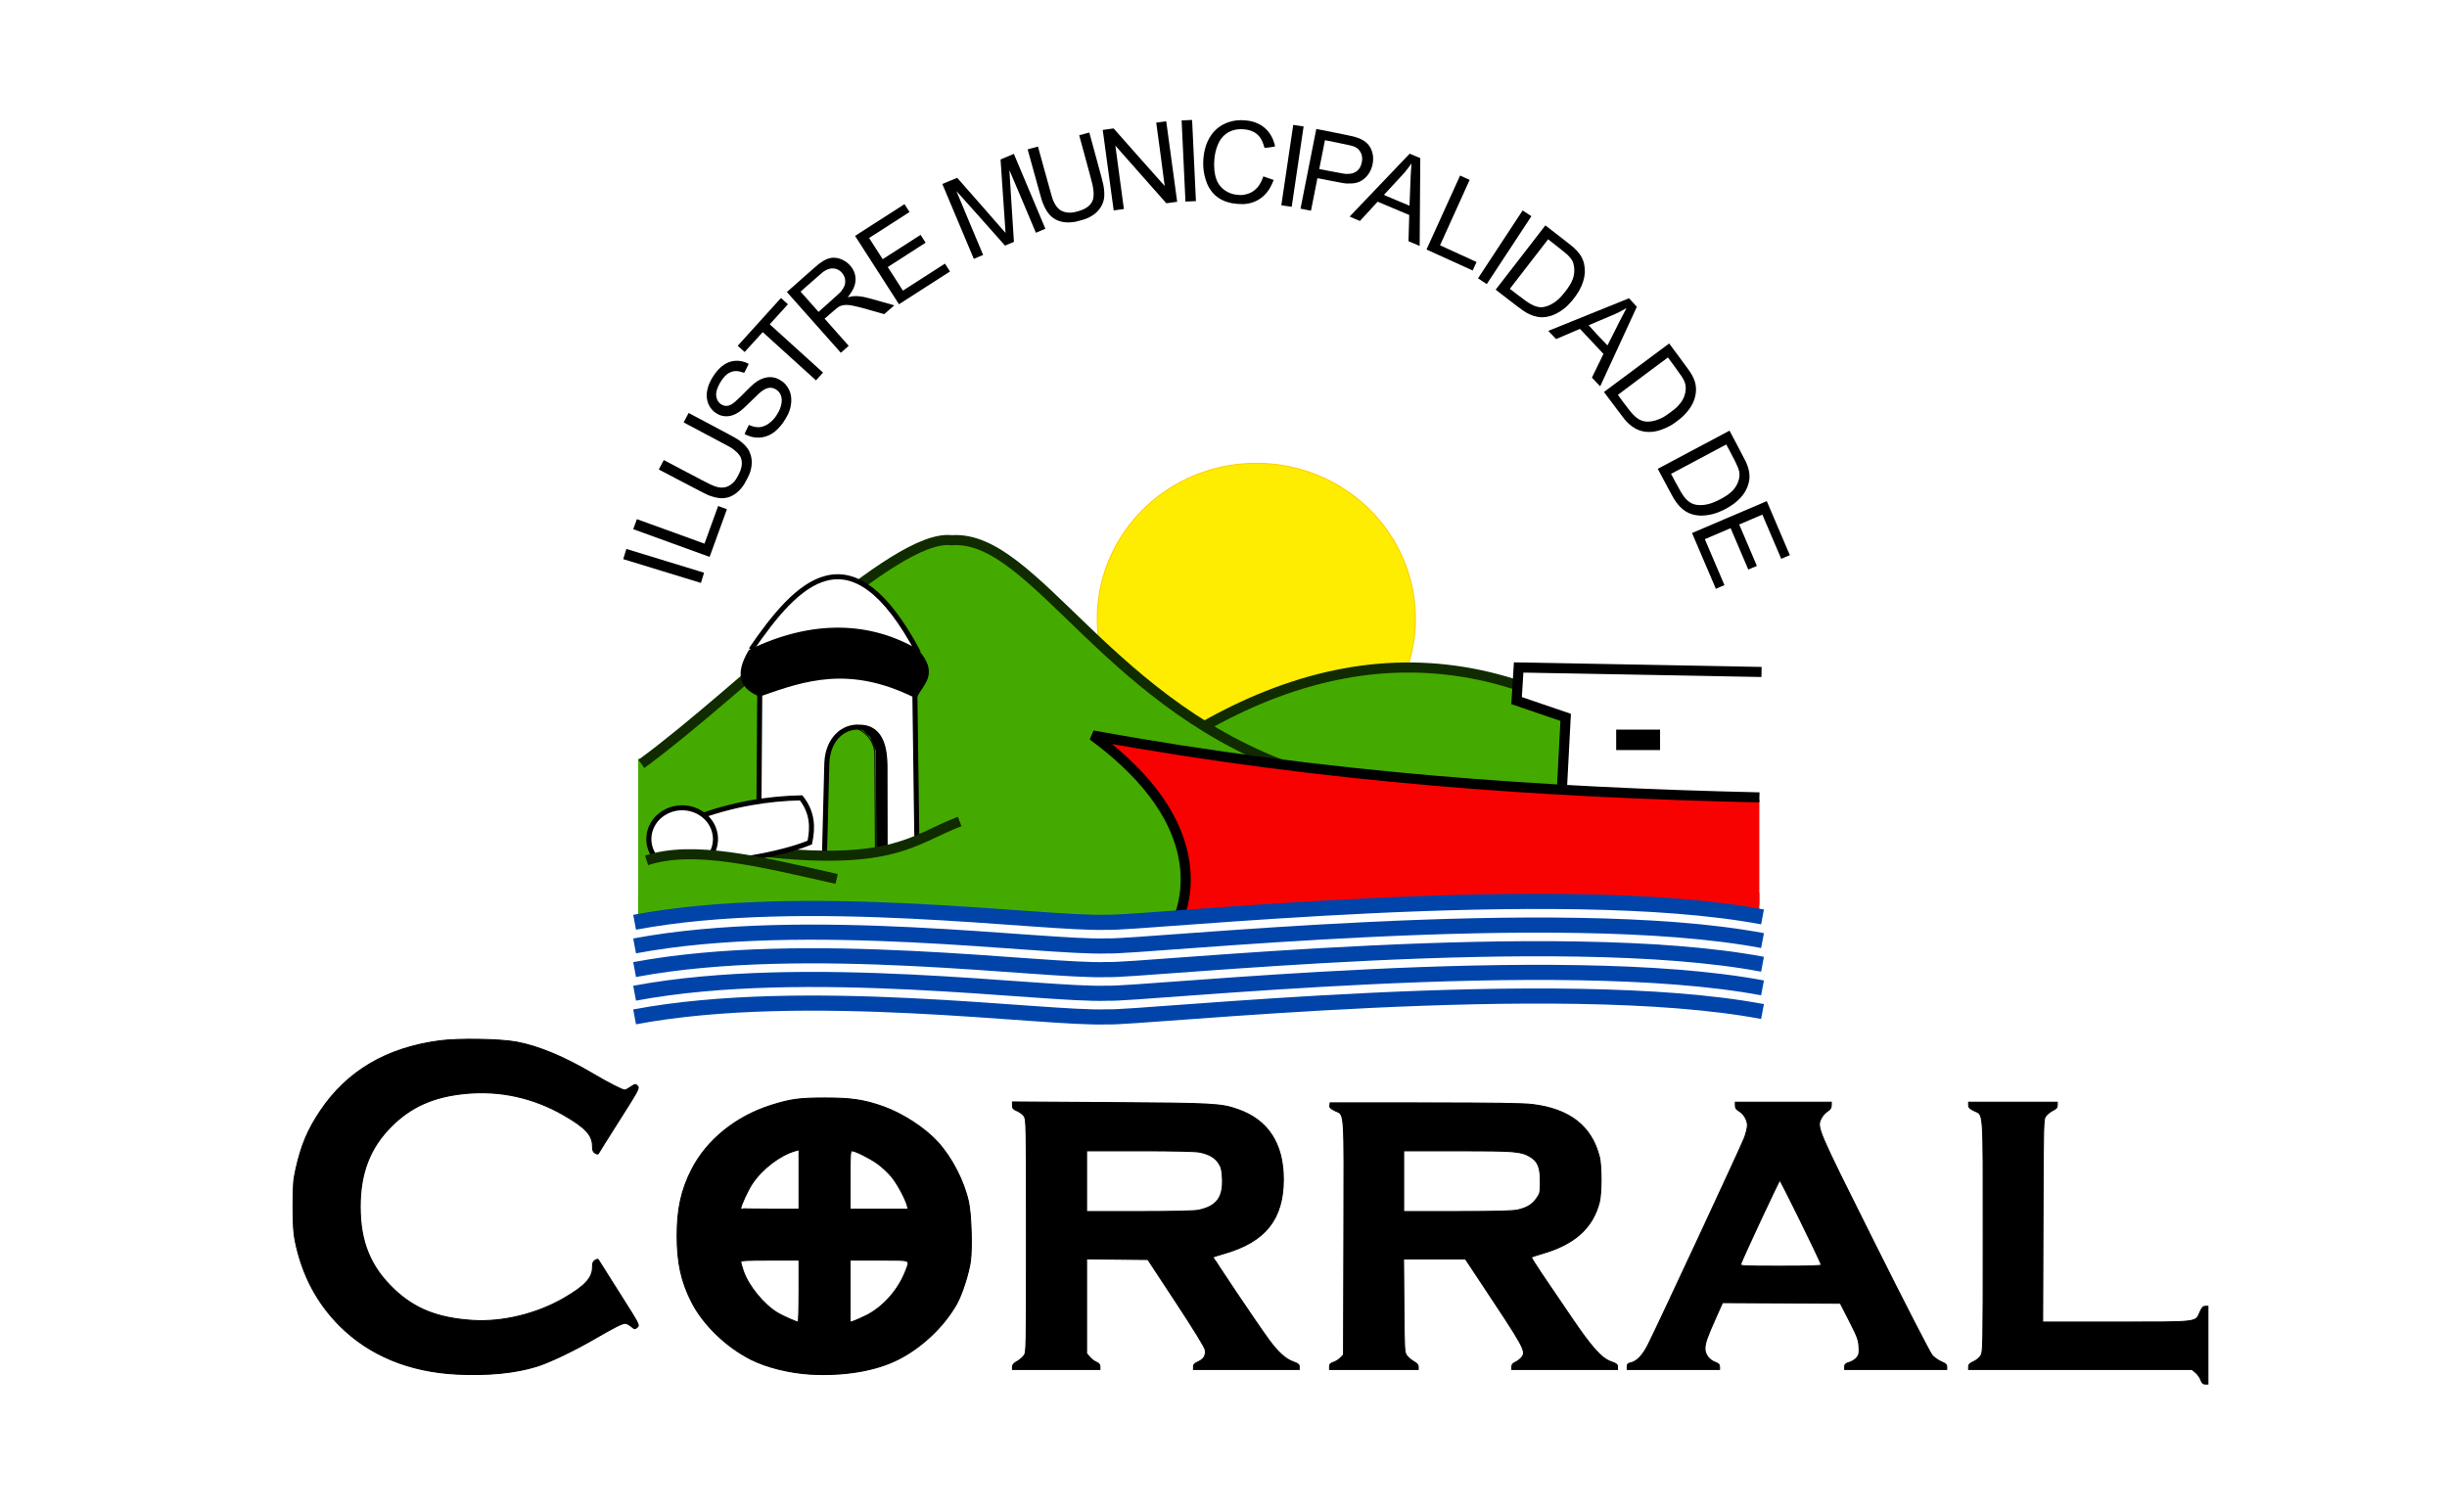<?xml version="1.0" encoding="UTF-8" standalone="no"?>
<!-- Created with Inkscape (http://www.inkscape.org/) -->
<svg
   xmlns:dc="http://purl.org/dc/elements/1.1/"
   xmlns:cc="http://creativecommons.org/ns#"
   xmlns:rdf="http://www.w3.org/1999/02/22-rdf-syntax-ns#"
   xmlns:svg="http://www.w3.org/2000/svg"
   xmlns="http://www.w3.org/2000/svg"
   xmlns:sodipodi="http://sodipodi.sourceforge.net/DTD/sodipodi-0.dtd"
   xmlns:inkscape="http://www.inkscape.org/namespaces/inkscape"
   version="1.0"
   width="485.41"
   height="300"
   id="svg2"
   sodipodi:version="0.32"
   inkscape:version="0.46"
   sodipodi:docname="Bandera de Corral, Chile.svg"
   inkscape:output_extension="org.inkscape.output.svg.inkscape">
  <sodipodi:namedview
     inkscape:window-height="744"
     inkscape:window-width="1280"
     inkscape:pageshadow="2"
     inkscape:pageopacity="0.0"
     guidetolerance="10.0"
     gridtolerance="10.0"
     objecttolerance="10.0"
     borderopacity="1.0"
     bordercolor="#666666"
     pagecolor="#ffffff"
     id="base"
     showgrid="false"
     inkscape:zoom="1.1207021"
     inkscape:cx="242.705"
     inkscape:cy="150"
     inkscape:window-x="-4"
     inkscape:window-y="-4"
     inkscape:current-layer="svg2" />
  <defs
     id="defs5">
    <inkscape:perspective
       sodipodi:type="inkscape:persp3d"
       inkscape:vp_x="0 : 150 : 1"
       inkscape:vp_y="0 : 1000 : 0"
       inkscape:vp_z="485.41 : 150 : 1"
       inkscape:persp3d-origin="242.705 : 100 : 1"
       id="perspective14" />
    <inkscape:perspective
       sodipodi:type="inkscape:persp3d"
       inkscape:vp_x="0 : 526.18109 : 1"
       inkscape:vp_y="0 : 1000 : 0"
       inkscape:vp_z="744.09448 : 526.18109 : 1"
       inkscape:persp3d-origin="372.04724 : 350.78739 : 1"
       id="perspective2390" />
    <inkscape:perspective
       id="perspective10"
       inkscape:persp3d-origin="372.04724 : 350.78739 : 1"
       inkscape:vp_z="744.09448 : 526.18109 : 1"
       inkscape:vp_y="0 : 1000 : 0"
       inkscape:vp_x="0 : 526.18109 : 1"
       sodipodi:type="inkscape:persp3d" />
  </defs>
  <rect
     width="485.41"
     height="300"
     x="0"
     y="0"
     style="fill:white;fill-opacity:1;stroke:none;stroke-opacity:1"
     id="rect1874" />
  <g
     id="layer1"
     inkscape:label="Capa 1"
     transform="translate(53.98,19.6)">
    <g
       id="g3269">
      <path
         sodipodi:type="arc"
         style="fill:#feed01;fill-opacity:1;stroke:#ffcc00;stroke-width:0.085;stroke-miterlimit:4;stroke-dasharray:none;stroke-dashoffset:0;stroke-opacity:1"
         id="path3331"
         sodipodi:cx="421.14105"
         sodipodi:cy="545.77136"
         sodipodi:rx="13.448793"
         sodipodi:ry="13.155152"
         d="M 434.59,545.771 A 13.449,13.155 0 1 1 407.692,545.771 A 13.449,13.155 0 1 1 434.59,545.771 z"
         transform="matrix(2.346,0,0,2.346,-792.758,-1177.194)" />
      <rect
         style="fill:#44aa00;fill-opacity:1;stroke:none;stroke-width:0.5;stroke-miterlimit:4;stroke-dasharray:none;stroke-dashoffset:0;stroke-opacity:1"
         id="rect3329"
         width="44.313"
         height="19.639"
         x="216.632"
         y="124.288" />
      <path
         style="fill:#44aa00;fill-opacity:1;fill-rule:evenodd;stroke:#112b00;stroke-width:2;stroke-linecap:butt;stroke-linejoin:miter;stroke-miterlimit:4;stroke-dasharray:none;stroke-opacity:1"
         d="M 172.067,132.849 C 208.312,106.235 244.256,105.176 279.829,135.618"
         id="path3327"
         sodipodi:nodetypes="cc" />
      <path
         style="fill:#44aa00;fill-opacity:1;fill-rule:evenodd;stroke:none;stroke-width:3;stroke-linecap:butt;stroke-linejoin:miter;stroke-miterlimit:4;stroke-dasharray:none;stroke-opacity:1"
         d="M 145.45,160.815 L 146.337,161.944 L 161.005,163.072 L 172.288,162.75 L 181.718,162.266 L 180.831,158.962 L 152.22,159.284 L 145.45,160.815 z"
         id="path3301" />
      <rect
         style="fill:#44aa00;fill-opacity:1;stroke:none;stroke-width:0.05;stroke-miterlimit:4;stroke-dasharray:none;stroke-dashoffset:0;stroke-opacity:1"
         id="rect3299"
         width="117.821"
         height="30.386"
         x="72.62"
         y="130.953" />
      <path
         style="fill:#44aa00;fill-rule:evenodd;stroke:#112b00;stroke-width:2;stroke-linecap:butt;stroke-linejoin:miter;stroke-miterlimit:4;stroke-dasharray:none;stroke-opacity:1"
         d="M 73.245,131.961 C 93.287,117.304 123.308,86.156 134.812,87.583 C 151.337,86.372 166.064,121.439 205.13,133.836"
         id="path3297"
         sodipodi:nodetypes="ccc" />
      <path
         style="fill:#000000;fill-opacity:1;stroke:#000000;stroke-width:0.2;stroke-miterlimit:4;stroke-dasharray:none;stroke-dashoffset:0;stroke-opacity:1"
         d="M 36.658,253.031 C 27.2,252.564 19.278,249.292 13.42,243.432 C 8.865,238.876 5.935,233.304 4.579,226.621 C 4.253,225.012 4.15,223.358 4.151,219.688 C 4.151,215.531 4.228,214.523 4.709,212.366 C 5.764,207.637 7.046,204.581 9.536,200.858 C 14.867,192.888 22.711,188.273 33.281,186.887 C 37.02,186.397 45.253,186.534 48.491,187.139 C 52.898,187.964 57.982,190.09 63.851,193.563 C 66.79,195.302 69.484,196.672 69.966,196.672 C 70.114,196.672 70.645,196.393 71.147,196.053 C 72.029,195.454 72.075,195.448 72.477,195.872 C 72.874,196.291 72.709,196.601 68.836,202.697 C 66.604,206.21 64.742,209.18 64.697,209.297 C 64.653,209.415 64.377,209.362 64.085,209.179 C 63.671,208.921 63.553,208.618 63.553,207.811 C 63.553,205.605 62.146,204.093 57.753,201.578 C 51.805,198.173 45.257,196.727 38.549,197.336 C 32.125,197.92 27.556,199.934 23.586,203.933 C 19.396,208.154 17.472,213.148 17.472,219.808 C 17.472,226.754 19.472,231.678 24.096,236.117 C 28.222,240.078 32.83,241.918 39.739,242.365 C 45.675,242.749 52.481,241.099 57.89,237.965 C 62.09,235.532 63.553,233.94 63.553,231.805 C 63.553,231.006 63.672,230.695 64.072,230.445 C 64.507,230.174 64.621,230.174 64.777,230.448 C 64.88,230.627 66.752,233.594 68.937,237.04 C 72.861,243.227 72.904,243.311 72.423,243.727 C 71.956,244.131 71.907,244.124 71.221,243.546 C 70.827,243.215 70.293,242.944 70.034,242.944 C 69.441,242.944 67.885,243.73 63.927,246.03 C 59.921,248.357 55.05,250.685 52.558,251.464 C 48.255,252.808 42.876,253.338 36.658,253.031 L 36.658,253.031 z"
         id="path2411" />
      <path
         style="fill:#000000;fill-opacity:1;stroke:#000000;stroke-width:0.2;stroke-miterlimit:4;stroke-dasharray:none;stroke-dashoffset:0;stroke-opacity:1"
         d="M 106.813,253.04 C 102.705,252.812 98.089,251.67 95.004,250.117 C 90.098,247.648 85.491,243.191 83.217,238.715 C 81.157,234.66 80.338,230.929 80.338,225.592 C 80.338,220.256 81.157,216.525 83.217,212.469 C 86.197,206.604 91.985,201.909 98.947,199.71 C 102.86,198.474 104.556,198.242 109.705,198.241 C 114.929,198.24 117.466,198.621 121.253,199.972 C 125.09,201.341 129.449,204.177 132.008,206.969 C 134.82,210.034 137.236,214.71 138.144,218.844 C 138.679,221.275 138.893,228.079 138.518,230.696 C 138.171,233.119 136.837,237.239 135.806,239.074 C 133.286,243.56 128.872,247.748 124.165,250.117 C 119.711,252.359 113.476,253.409 106.813,253.04 z M 104.523,236.558 L 104.523,230.412 L 98.739,230.412 C 94.141,230.412 92.955,230.477 92.955,230.727 C 92.955,230.9 93.186,231.725 93.468,232.561 C 94.471,235.529 97.571,239.306 100.336,240.926 C 101.396,241.547 103.971,242.686 104.343,242.698 C 104.442,242.701 104.523,239.938 104.523,236.558 z M 117.733,241.465 C 121.147,239.814 124.279,236.287 125.697,232.498 C 126.541,230.241 126.973,230.412 120.429,230.412 L 114.645,230.412 L 114.645,236.574 L 114.645,242.736 L 115.188,242.585 C 115.486,242.502 116.631,241.998 117.733,241.465 L 117.733,241.465 z M 104.523,214.403 L 104.523,208.515 L 103.74,208.735 C 100.775,209.566 97.19,212.304 95.255,215.214 C 94.38,216.531 92.955,219.604 92.955,220.175 C 92.955,220.239 95.558,220.29 98.739,220.29 L 104.523,220.29 L 104.523,214.403 z M 126.039,219.748 C 125.716,218.39 124.014,215.213 122.885,213.858 C 122.201,213.038 120.945,211.87 120.094,211.263 C 118.526,210.144 115.682,208.722 115.012,208.722 C 114.694,208.722 114.645,209.489 114.645,214.506 L 114.645,220.29 L 120.407,220.29 L 126.168,220.29 L 126.039,219.748 z"
         id="path2413" />
      <path
         style="fill:#000000;fill-opacity:1;stroke:#000000;stroke-width:0.2;stroke-miterlimit:4;stroke-dasharray:none;stroke-dashoffset:0;stroke-opacity:1"
         d="M 146.865,251.56 C 146.865,251.184 147.137,250.87 147.749,250.536 C 148.235,250.271 148.858,249.748 149.134,249.373 C 149.634,248.695 149.636,248.614 149.636,225.624 C 149.636,203.587 149.616,202.525 149.19,201.875 C 148.945,201.501 148.322,201.018 147.806,200.801 C 147.028,200.475 146.869,200.291 146.866,199.717 L 146.864,199.026 L 166.204,199.148 C 186.781,199.277 188.19,199.353 191.53,200.511 C 197.54,202.595 200.599,207.275 200.599,214.386 C 200.599,222.259 197.037,226.745 188.933,229.079 C 187.748,229.421 186.735,229.744 186.681,229.798 C 186.569,229.91 195.321,242.936 197.652,246.128 C 199.512,248.675 201.021,250.045 202.573,250.596 C 203.503,250.926 203.74,251.121 203.74,251.556 L 203.74,252.102 L 193.256,252.102 L 182.773,252.102 L 182.773,251.546 C 182.773,251.133 183.01,250.885 183.696,250.583 C 184.843,250.077 185.297,249.289 185.086,248.168 C 184.99,247.655 182.749,244.015 179.325,238.81 L 173.722,230.292 L 167.643,230.227 L 161.565,230.163 L 161.565,239.548 L 161.565,248.932 L 162.163,249.643 C 162.491,250.033 163.088,250.488 163.488,250.654 C 164.009,250.87 164.216,251.118 164.216,251.529 L 164.216,252.102 L 155.54,252.102 L 146.864,252.102 L 146.865,251.56 z M 183.785,220.502 C 187.386,219.738 188.71,217.954 188.509,214.133 C 188.422,212.472 188.295,211.967 187.757,211.155 C 187.024,210.047 185.885,209.387 184.026,208.993 C 183.192,208.816 179.074,208.722 172.157,208.722 L 161.565,208.722 L 161.565,214.747 L 161.565,220.772 L 172.037,220.772 C 178.865,220.772 182.953,220.678 183.785,220.502 L 183.785,220.502 z"
         id="path2415" />
      <path
         style="fill:#000000;fill-opacity:1;stroke:#000000;stroke-width:0.2;stroke-miterlimit:4;stroke-dasharray:none;stroke-dashoffset:0;stroke-opacity:1"
         d="M 209.765,251.518 C 209.765,251.07 209.952,250.873 210.573,250.668 C 211.017,250.521 211.641,250.125 211.959,249.786 L 212.536,249.172 L 212.6,225.929 C 212.672,199.836 212.803,201.715 210.843,200.766 C 209.978,200.348 209.755,200.12 209.812,199.717 L 209.885,199.203 L 228.683,199.214 C 242.444,199.222 248.159,199.308 250.012,199.534 C 257.4,200.437 261.753,203.843 263.292,209.927 C 263.732,211.663 263.735,217.086 263.299,218.844 C 262.03,223.951 258.425,227.236 252.067,229.078 C 250.887,229.42 249.867,229.754 249.802,229.819 C 249.736,229.885 250.659,231.373 251.853,233.127 C 253.046,234.882 255.64,238.703 257.616,241.619 C 261.768,247.744 263.693,249.897 265.617,250.569 C 266.641,250.926 266.882,251.114 266.882,251.556 L 266.882,252.102 L 256.398,252.102 L 245.915,252.102 L 245.915,251.543 C 245.915,251.148 246.139,250.883 246.681,250.64 C 247.102,250.45 247.663,250 247.927,249.641 C 248.791,248.461 248.474,247.886 239.547,234.449 L 236.704,230.171 L 230.574,230.171 L 224.444,230.171 L 224.515,239.433 C 224.584,248.377 224.604,248.717 225.088,249.374 C 225.364,249.748 225.987,250.271 226.473,250.536 C 227.085,250.87 227.357,251.184 227.357,251.56 L 227.358,252.102 L 218.561,252.102 L 209.765,252.102 L 209.765,251.518 z M 247.153,220.445 C 248.971,220.017 249.979,219.391 250.852,218.149 C 251.539,217.172 251.578,216.988 251.578,214.787 C 251.577,211.94 251.076,210.764 249.47,209.841 C 247.681,208.813 246.523,208.722 235.179,208.722 L 224.466,208.722 L 224.466,214.747 L 224.466,220.772 L 235.13,220.769 C 243.138,220.766 246.133,220.685 247.153,220.445 L 247.153,220.445 z"
         id="path2417" />
      <path
         style="fill:#000000;fill-opacity:1;stroke:#000000;stroke-width:0.2;stroke-miterlimit:4;stroke-dasharray:none;stroke-dashoffset:0;stroke-opacity:1"
         d="M 268.81,251.519 C 268.81,251.064 268.972,250.9 269.551,250.773 C 270.732,250.513 271.903,249.28 272.959,247.182 C 275.019,243.088 291.555,207.562 292.093,206.071 C 292.404,205.21 292.66,204.125 292.663,203.661 C 292.668,202.612 291.922,201.353 290.978,200.816 C 290.457,200.519 290.261,200.227 290.26,199.745 L 290.259,199.082 L 299.778,199.082 L 309.298,199.082 L 309.288,199.745 C 309.282,200.225 309.066,200.541 308.505,200.89 C 308.08,201.155 307.532,201.781 307.288,202.28 C 306.392,204.113 306.337,203.985 317.867,227.061 C 323.741,238.817 328.882,248.818 329.292,249.284 C 329.701,249.75 330.521,250.331 331.114,250.575 C 331.938,250.914 332.191,251.145 332.192,251.56 L 332.193,252.102 L 322.071,252.102 L 311.949,252.102 L 311.949,251.538 C 311.949,251.09 312.144,250.915 312.9,250.689 C 313.423,250.532 314.084,250.108 314.369,249.747 C 314.807,249.192 314.872,248.851 314.791,247.558 C 314.707,246.223 314.463,245.573 312.89,242.497 L 311.086,238.968 L 299.4,238.905 L 287.714,238.843 L 286.342,241.918 C 284.601,245.819 284.234,246.882 284.234,248.017 C 284.234,249.139 285.098,250.261 286.294,250.693 C 286.914,250.918 287.126,251.135 287.126,251.548 L 287.126,252.102 L 277.968,252.102 L 268.81,252.102 L 268.81,251.519 z M 307.325,231.364 C 306.925,230.162 299.245,214.54 299.079,214.588 C 298.889,214.643 291.679,230.085 291.325,231.196 C 291.199,231.592 291.686,231.617 299.3,231.617 C 304.864,231.617 307.383,231.538 307.325,231.364 L 307.325,231.364 z"
         id="path2419" />
      <path
         style="fill:#000000;fill-opacity:1;stroke:#000000;stroke-width:0.2;stroke-miterlimit:4;stroke-dasharray:none;stroke-dashoffset:0;stroke-opacity:1"
         d="M 382.599,254.163 C 382.433,253.705 381.969,253.055 381.568,252.717 L 380.838,252.102 L 358.684,252.102 L 336.531,252.102 L 336.531,251.546 C 336.531,251.127 336.773,250.883 337.514,250.556 C 338.06,250.315 338.703,249.786 338.959,249.365 C 339.406,248.633 339.421,247.847 339.422,225.641 C 339.423,199.903 339.553,201.708 337.622,200.773 C 336.775,200.363 336.531,200.114 336.531,199.663 L 336.531,199.082 L 345.327,199.082 L 354.124,199.082 L 354.124,199.683 C 354.124,200.137 353.908,200.387 353.241,200.707 C 352.756,200.94 352.132,201.437 351.855,201.811 C 351.356,202.487 351.352,202.638 351.288,222.597 L 351.224,242.703 L 365.695,242.703 C 382.269,242.703 381.513,242.79 382.393,240.788 C 382.801,239.86 383.048,239.58 383.465,239.576 L 384.008,239.57 L 384.008,247.282 L 384.008,254.994 L 383.454,254.994 C 383.041,254.994 382.823,254.782 382.599,254.163 L 382.599,254.163 z"
         id="path2421" />
      <path
         style="fill:none;fill-rule:evenodd;stroke:#0044aa;stroke-width:3;stroke-linecap:butt;stroke-linejoin:miter;stroke-miterlimit:4;stroke-dasharray:none;stroke-opacity:1"
         d="M 71.907,182.148 C 105.915,175.77 153.014,182.629 165.632,182.148 C 172.209,182.473 255.174,173.454 295.649,181.091"
         id="path3267"
         sodipodi:nodetypes="ccc" />
      <path
         sodipodi:nodetypes="ccc"
         id="path3269"
         d="M 71.907,177.455 C 105.915,171.078 153.014,177.936 165.632,177.455 C 172.209,177.78 255.174,168.761 295.649,176.398"
         style="fill:none;fill-rule:evenodd;stroke:#0044aa;stroke-width:3;stroke-linecap:butt;stroke-linejoin:miter;stroke-miterlimit:4;stroke-dasharray:none;stroke-opacity:1" />
      <path
         style="fill:none;fill-rule:evenodd;stroke:#0044aa;stroke-width:3;stroke-linecap:butt;stroke-linejoin:miter;stroke-miterlimit:4;stroke-dasharray:none;stroke-opacity:1"
         d="M 71.907,172.763 C 105.915,166.385 153.014,173.244 165.632,172.763 C 172.209,173.087 255.174,164.069 295.649,171.706"
         id="path3271"
         sodipodi:nodetypes="ccc" />
      <path
         sodipodi:nodetypes="ccc"
         id="path3273"
         d="M 71.907,168.07 C 105.915,161.692 153.014,168.551 165.632,168.07 C 172.209,168.395 255.174,159.376 295.649,167.013"
         style="fill:none;fill-rule:evenodd;stroke:#0044aa;stroke-width:3;stroke-linecap:butt;stroke-linejoin:miter;stroke-miterlimit:4;stroke-dasharray:none;stroke-opacity:1" />
      <rect
         style="fill:#f70201;fill-opacity:1;stroke:none;stroke-width:0.05;stroke-miterlimit:4;stroke-dasharray:none;stroke-dashoffset:0;stroke-opacity:1"
         id="rect3279"
         width="93.756"
         height="20.94"
         x="201.26"
         y="139.006" />
      <path
         style="fill:#f70201;fill-opacity:1;fill-rule:evenodd;stroke:none;stroke-width:1px;stroke-linecap:butt;stroke-linejoin:miter;stroke-opacity:1"
         d="M 185.237,161.39 L 202.107,155.569 L 202.107,160.766 L 185.237,161.39 z"
         id="path3281" />
      <rect
         style="fill:#f70201;fill-opacity:1;stroke:none;stroke-width:3;stroke-miterlimit:4;stroke-dasharray:none;stroke-dashoffset:0;stroke-opacity:1"
         id="rect3283"
         width="8.197"
         height="3.98"
         x="286.815"
         y="157.529" />
      <rect
         style="fill:#ffffff;fill-opacity:1;stroke:none;stroke-width:0.05;stroke-miterlimit:4;stroke-dasharray:none;stroke-dashoffset:0;stroke-opacity:1"
         id="rect3285"
         width="38.448"
         height="23.685"
         x="256.601"
         y="114.045" />
      <path
         style="fill:#ffffff;fill-rule:evenodd;stroke:#000000;stroke-width:2;stroke-linecap:butt;stroke-linejoin:miter;stroke-miterlimit:4;stroke-dasharray:none;stroke-opacity:1"
         d="M 295.454,113.72 L 247.273,112.828 L 246.867,119.398 L 256.601,122.724 L 255.871,136.675"
         id="path3287"
         sodipodi:nodetypes="ccccc" />
      <path
         style="fill:#f70201;fill-opacity:1;fill-rule:evenodd;stroke:#000000;stroke-width:2;stroke-linecap:butt;stroke-linejoin:miter;stroke-miterlimit:4;stroke-dasharray:none;stroke-opacity:1"
         d="M 179.932,162.378 C 180.558,160.232 187.251,144.26 162.774,126.307 C 209.157,134.789 252.59,137.64 295.033,138.601"
         id="path3277"
         sodipodi:nodetypes="ccc" />
      <rect
         style="fill:#000000;fill-opacity:1;stroke:none;stroke-width:0.05;stroke-miterlimit:4;stroke-dasharray:none;stroke-dashoffset:0;stroke-opacity:1"
         id="rect3289"
         width="8.707"
         height="4.056"
         x="266.621"
         y="125.157" />
      <rect
         style="fill:#44aa00;fill-opacity:1;stroke:none;stroke-width:3;stroke-miterlimit:4;stroke-dasharray:none;stroke-dashoffset:0;stroke-opacity:1"
         id="rect3303"
         width="6.448"
         height="4.594"
         x="72.592"
         y="157.833" />
      <path
         style="fill:none;fill-rule:evenodd;stroke:#0044aa;stroke-width:3;stroke-linecap:butt;stroke-linejoin:miter;stroke-miterlimit:4;stroke-dasharray:none;stroke-opacity:1"
         d="M 71.907,163.377 C 105.915,156.999 153.014,163.858 165.632,163.377 C 172.209,163.702 255.174,154.683 295.649,162.32"
         id="path3275"
         sodipodi:nodetypes="ccc" />
      <path
         style="fill:#ffffff;fill-opacity:1;fill-rule:evenodd;stroke:#000000;stroke-width:1;stroke-linecap:butt;stroke-linejoin:miter;stroke-miterlimit:4;stroke-dasharray:none;stroke-opacity:1"
         d="M 95.003,109.279 C 104.109,96.017 114.749,84.545 128.211,109.884"
         id="path3309"
         sodipodi:nodetypes="cc" />
      <path
         style="fill:#000000;fill-opacity:1;fill-rule:evenodd;stroke:#000000;stroke-width:0.5;stroke-linecap:butt;stroke-linejoin:miter;stroke-miterlimit:4;stroke-dasharray:none;stroke-opacity:1"
         d="M 94.761,109.543 C 107.322,103.437 118.746,104.031 127.993,109.479 C 132.028,114.082 129.046,115.921 127.801,118.444 L 96.81,118.38 C 93.319,116.986 91.788,114.509 94.761,109.543 z"
         id="path3307"
         sodipodi:nodetypes="ccccc" />
      <path
         style="fill:#ffffff;fill-opacity:1;fill-rule:evenodd;stroke:#000000;stroke-width:1;stroke-linecap:butt;stroke-linejoin:miter;stroke-miterlimit:4;stroke-dasharray:none;stroke-opacity:1"
         d="M 96.504,149.754 L 96.732,118.068 C 105.589,114.94 114.492,111.92 127.506,118.296 L 127.907,147.702 C 127.03,151.458 124.306,151.698 121.611,152.425 L 121.579,132.233 C 121.509,129.796 121.241,124.704 116.564,124.678 C 113.427,124.419 110.271,126.893 110.041,131.745 L 109.498,152.945 C 105.166,152.929 100.835,152.192 96.504,149.754 z"
         id="path3305"
         sodipodi:nodetypes="cccccccccc" />
      <path
         style="fill:#44aa00;fill-opacity:1;fill-rule:evenodd;stroke:none;stroke-width:1px;stroke-linecap:butt;stroke-linejoin:miter;stroke-opacity:1"
         d="M 94.99,149.465 C 101.194,149.704 114.795,150.3 115.391,150.3 C 115.988,150.3 123.385,148.63 123.385,148.63 L 132.81,145.17 L 132.452,149.107 C 132.452,149.107 123.146,155.072 122.192,155.072 C 121.237,155.072 99.882,154.476 99.882,154.476 L 94.99,149.465 z"
         id="path3313" />
      <path
         style="fill:none;fill-rule:evenodd;stroke:#000000;stroke-width:0.2;stroke-linecap:butt;stroke-linejoin:miter;stroke-miterlimit:4;stroke-dasharray:none;stroke-opacity:1"
         d="M 119.686,149.465 L 119.567,130.138 C 119.6,128.433 118.654,125.82 115.391,124.65"
         id="path3315"
         sodipodi:nodetypes="ccc" />
      <path
         style="fill:#000000;fill-opacity:1;fill-rule:evenodd;stroke:none;stroke-width:1px;stroke-linecap:butt;stroke-linejoin:miter;stroke-opacity:1"
         d="M 119.849,148.761 L 119.764,129.382 L 118.617,126.619 L 116.662,124.835 L 119.679,125.94 L 121.167,129.467 L 121.592,133.122 L 121.592,141.409 L 121.592,148.209 L 119.849,148.761 z"
         id="path3317" />
      <path
         style="fill:none;fill-opacity:1;fill-rule:evenodd;stroke:#112b00;stroke-width:2;stroke-linecap:butt;stroke-linejoin:miter;stroke-miterlimit:4;stroke-dasharray:none;stroke-opacity:1"
         d="M 92.246,148.749 C 122.917,152.887 126.744,147.053 136.389,143.381"
         id="path3311"
         sodipodi:nodetypes="cc" />
      <path
         style="fill:#ffffff;fill-opacity:1;fill-rule:evenodd;stroke:#000000;stroke-width:1;stroke-linecap:butt;stroke-linejoin:miter;stroke-miterlimit:4;stroke-dasharray:none;stroke-opacity:1"
         d="M 83.859,142.725 C 91.481,139.89 98.388,138.843 104.937,138.69 C 107.252,141.649 107.273,144.607 106.652,147.565 C 100.752,149.983 89.929,151.803 83.859,151.499 L 83.859,142.725 z"
         id="path3321"
         sodipodi:nodetypes="ccccc" />
      <path
         sodipodi:type="arc"
         style="fill:#ffffff;fill-opacity:1;stroke:#000000;stroke-width:0.443;stroke-miterlimit:4;stroke-dasharray:none;stroke-dashoffset:0;stroke-opacity:1"
         id="path3319"
         sodipodi:cx="372.59372"
         sodipodi:cy="564.23151"
         sodipodi:rx="2.9013181"
         sodipodi:ry="2.7723706"
         d="M 375.495,564.232 A 2.901,2.772 0 1 1 369.692,564.232 A 2.901,2.772 0 1 1 375.495,564.232 z"
         transform="matrix(2.277,0,0,2.237,-767.056,-1115.314)" />
      <path
         style="fill:#44aa00;fill-opacity:1;fill-rule:evenodd;stroke:none;stroke-width:1px;stroke-linecap:butt;stroke-linejoin:miter;stroke-opacity:1"
         d="M 76.18,151.073 C 76.726,150.936 85.598,149.708 85.598,149.708 L 93.651,151.346 L 91.604,154.212 L 78.773,156.26 L 74.951,153.53 L 76.18,151.073 z"
         id="path3325" />
      <path
         style="fill:none;fill-rule:evenodd;stroke:#112b00;stroke-width:2;stroke-linecap:butt;stroke-linejoin:miter;stroke-miterlimit:4;stroke-dasharray:none;stroke-opacity:1"
         d="M 74.278,151.095 C 83.565,148.096 96.057,151.162 111.986,154.786"
         id="path3323"
         sodipodi:nodetypes="cc" />
      <g
         id="g3417"
         transform="matrix(2.258,0,0,2.258,-759.54,-1133.13)"
         style="fill:#000000">
        <path
           id="path3373"
           d="M 370.637,543.323 L 367.224,542.278 L 367.361,541.83 L 367.499,541.381 L 370.912,542.426 L 374.324,543.471 L 374.187,543.919 L 374.05,544.368 L 370.637,543.323 z"
           style="opacity:1;fill:#000000;fill-opacity:1;stroke:none;stroke-width:0.4;stroke-linecap:round;stroke-linejoin:miter;stroke-miterlimit:4;stroke-dasharray:none;stroke-dashoffset:0;stroke-opacity:1" />
        <path
           id="path3375"
           d="M 371.458,540.863 L 368.103,539.646 L 368.263,539.205 L 368.423,538.764 L 371.392,539.841 L 374.361,540.918 L 374.961,539.264 L 375.561,537.61 L 375.947,537.75 L 376.333,537.89 L 375.573,539.985 L 374.813,542.08 L 371.458,540.863 z"
           style="opacity:1;fill:#000000;fill-opacity:1;stroke:none;stroke-width:0.4;stroke-linecap:round;stroke-linejoin:miter;stroke-miterlimit:4;stroke-dasharray:none;stroke-dashoffset:0;stroke-opacity:1" />
        <path
           id="path3377"
           d="M 377.824,535.739 C 377.296,536.523 376.626,536.933 375.88,536.926 C 375.569,536.924 375.192,536.84 374.738,536.673 C 374.564,536.608 374.292,536.47 372.444,535.501 L 370.347,534.402 L 370.567,533.987 L 370.786,533.571 L 372.798,534.632 C 375.049,535.82 375.153,535.869 375.566,535.959 C 376.123,536.081 376.615,535.89 377.039,535.388 C 377.17,535.233 377.467,534.669 377.541,534.434 C 377.662,534.05 377.677,533.758 377.59,533.472 C 377.542,533.316 377.517,533.265 377.419,533.132 C 377.288,532.953 377.139,532.808 376.887,532.617 C 376.714,532.484 376.687,532.47 374.621,531.374 L 372.53,530.265 L 372.749,529.85 L 372.968,529.435 L 375.058,530.544 C 377.336,531.753 377.274,531.718 377.656,532.033 C 378.065,532.371 378.293,532.696 378.421,533.125 C 378.561,533.593 378.544,534.093 378.37,534.637 C 378.317,534.802 378.27,534.907 378.107,535.226 C 377.998,535.439 377.87,535.67 377.824,535.739 z"
           style="opacity:1;fill:#000000;fill-opacity:1;stroke:none;stroke-width:0.4;stroke-linecap:round;stroke-linejoin:miter;stroke-miterlimit:4;stroke-dasharray:none;stroke-dashoffset:0;stroke-opacity:1" />
        <path
           id="path3379"
           d="M 381.252,530.307 C 380.992,530.655 380.73,530.932 380.484,531.117 C 379.859,531.589 379.109,531.723 378.373,531.494 C 378.201,531.44 377.89,531.304 377.884,531.28 C 377.882,531.272 377.947,531.132 378.027,530.968 C 378.107,530.804 378.193,530.629 378.217,530.577 L 378.262,530.485 L 378.343,530.521 C 378.57,530.621 378.864,530.686 379.099,530.687 C 379.58,530.69 380.118,530.379 380.539,529.857 C 380.67,529.695 380.893,529.317 380.976,529.117 C 381.297,528.345 381.171,527.688 380.641,527.367 C 380.431,527.24 380.249,527.2 380.013,527.23 C 379.862,527.249 379.696,527.321 379.491,527.454 C 379.277,527.595 379.095,527.759 378.486,528.364 C 377.96,528.886 377.733,529.095 377.507,529.267 C 376.928,529.707 376.311,529.837 375.749,529.638 C 375.596,529.585 375.312,529.419 375.192,529.314 C 374.898,529.056 374.71,528.749 374.615,528.369 C 374.534,528.047 374.536,527.739 374.622,527.359 C 374.706,526.991 374.827,526.702 375.064,526.311 C 375.688,525.279 376.482,524.781 377.381,524.857 C 377.658,524.881 378.001,524.98 378.182,525.089 C 378.241,525.125 378.243,525.129 378.223,525.178 C 378.203,525.227 377.889,525.848 377.861,525.895 C 377.85,525.912 377.818,525.907 377.732,525.873 C 377.561,525.807 377.327,525.756 377.165,525.751 C 376.885,525.74 376.564,525.852 376.327,526.043 C 375.924,526.368 375.493,527.096 375.404,527.6 C 375.335,527.993 375.464,528.385 375.734,528.607 C 376.045,528.862 376.417,528.882 376.766,528.661 C 376.947,528.546 377.248,528.286 377.529,528.002 C 378.351,527.171 378.555,526.976 378.818,526.774 C 379.311,526.397 379.884,526.223 380.372,526.305 C 380.594,526.342 380.741,526.395 380.967,526.52 C 381.366,526.742 381.602,526.998 381.808,527.429 C 382.083,528.008 382.043,528.814 381.704,529.546 C 381.641,529.682 381.337,530.193 381.252,530.307 L 381.252,530.307 z"
           style="opacity:1;fill:#000000;fill-opacity:1;stroke:none;stroke-width:0.4;stroke-linecap:round;stroke-linejoin:miter;stroke-miterlimit:4;stroke-dasharray:none;stroke-dashoffset:0;stroke-opacity:1" />
        <path
           id="path3381"
           d="M 381.817,524.45 L 379.476,522.329 L 378.683,523.205 L 377.889,524.08 L 377.585,523.804 L 377.281,523.529 L 379.182,521.43 L 381.083,519.331 L 381.388,519.607 L 381.692,519.883 L 380.893,520.764 L 380.094,521.646 L 382.435,523.767 L 384.776,525.887 L 384.467,526.229 L 384.157,526.57 L 381.817,524.45 z"
           style="opacity:1;fill:#000000;fill-opacity:1;stroke:none;stroke-width:0.4;stroke-linecap:round;stroke-linejoin:miter;stroke-miterlimit:4;stroke-dasharray:none;stroke-dashoffset:0;stroke-opacity:1" />
        <path
           id="path3383"
           d="M 383.972,521.478 L 381.602,518.809 L 382.927,517.633 C 383.72,516.929 384.318,516.408 384.414,516.336 C 384.97,515.92 385.365,515.768 385.814,515.796 C 386.414,515.832 387.014,516.204 387.363,516.753 C 387.666,517.232 387.718,517.823 387.506,518.359 C 387.411,518.599 387.229,518.906 387.055,519.121 C 386.922,519.286 386.919,519.279 387.102,519.234 C 387.436,519.152 387.725,519.145 388.145,519.207 C 388.469,519.254 388.658,519.303 389.886,519.65 L 391.039,519.976 L 390.596,520.364 L 390.153,520.751 L 389.227,520.487 C 388.147,520.179 387.839,520.097 387.452,520.018 C 386.968,519.917 386.65,519.916 386.369,520.011 C 386.149,520.086 386.105,520.119 385.487,520.654 L 384.914,521.151 L 385.973,522.343 L 387.031,523.535 L 386.686,523.841 L 386.342,524.147 L 383.972,521.478 z M 386.386,518.721 C 386.509,518.565 386.633,518.351 386.679,518.218 C 386.698,518.163 386.718,518.032 386.724,517.927 C 386.739,517.636 386.664,517.408 386.473,517.161 C 386.163,516.761 385.651,516.626 385.179,516.82 C 385.125,516.842 385.017,516.895 384.939,516.939 C 384.802,517.015 384.756,517.054 383.799,517.895 L 382.802,518.772 L 383.593,519.663 L 384.384,520.554 L 385.336,519.701 C 386.172,518.952 386.299,518.833 386.386,518.721 L 386.386,518.721 z"
           style="opacity:1;fill:#000000;fill-opacity:1;stroke:none;stroke-width:0.4;stroke-linecap:round;stroke-linejoin:miter;stroke-miterlimit:4;stroke-dasharray:none;stroke-dashoffset:0;stroke-opacity:1" />
        <path
           id="path3385"
           d="M 389.519,516.879 L 387.59,513.876 L 389.762,512.482 L 391.933,511.087 L 392.154,511.432 L 392.376,511.778 L 390.6,512.919 L 388.824,514.06 L 389.421,514.99 L 390.019,515.921 L 391.683,514.852 L 393.346,513.784 L 393.568,514.129 L 393.79,514.474 L 392.126,515.543 L 390.463,516.612 L 391.129,517.648 L 391.794,518.684 L 393.641,517.498 L 395.488,516.311 L 395.71,516.657 L 395.932,517.002 L 393.69,518.442 L 391.448,519.882 L 389.519,516.879 z"
           style="opacity:1;fill:#000000;fill-opacity:1;stroke:none;stroke-width:0.4;stroke-linecap:round;stroke-linejoin:miter;stroke-miterlimit:4;stroke-dasharray:none;stroke-dashoffset:0;stroke-opacity:1" />
        <path
           id="path3387"
           d="M 396.639,512.604 L 395.255,509.314 L 395.909,509.043 L 396.563,508.773 L 398.435,510.903 C 399.464,512.075 400.418,513.164 400.554,513.324 C 400.69,513.485 400.804,513.614 400.809,513.613 C 400.813,513.611 400.8,513.402 400.78,513.148 C 400.759,512.894 400.66,511.443 400.558,509.923 L 400.372,507.161 L 400.957,506.915 L 401.541,506.669 L 402.925,509.959 L 404.309,513.249 L 403.892,513.424 L 403.475,513.599 L 402.314,510.84 C 401.676,509.322 401.151,508.086 401.148,508.093 C 401.145,508.1 401.234,509.523 401.345,511.254 L 401.547,514.402 L 401.156,514.566 L 400.765,514.731 L 398.636,512.332 C 397.465,511.012 396.501,509.935 396.495,509.938 C 396.488,509.941 397.014,511.204 397.663,512.746 L 398.842,515.549 L 398.433,515.721 L 398.024,515.894 L 396.639,512.604 z"
           style="opacity:1;fill:#000000;fill-opacity:1;stroke:none;stroke-width:0.4;stroke-linecap:round;stroke-linejoin:miter;stroke-miterlimit:4;stroke-dasharray:none;stroke-dashoffset:0;stroke-opacity:1" />
        <path
           id="path3389"
           d="M 406.984,512.628 C 406.956,512.632 406.866,512.645 406.783,512.657 C 406.164,512.748 405.604,512.662 405.16,512.407 C 404.7,512.144 404.382,511.722 404.082,510.982 C 404,510.781 403.921,510.507 403.371,508.514 L 402.752,506.273 L 403.205,506.15 L 403.658,506.026 L 404.288,508.307 C 404.864,510.395 404.924,510.605 404.999,510.775 C 405.271,511.392 405.573,511.679 406.068,511.792 C 406.417,511.871 406.745,511.845 407.217,511.701 C 407.563,511.595 407.729,511.521 407.952,511.373 C 408.536,510.984 408.671,510.452 408.453,509.394 C 408.422,509.241 408.168,508.286 407.84,507.085 L 407.28,505.036 L 407.724,504.914 L 408.169,504.793 L 408.769,506.989 C 409.265,508.805 409.377,509.228 409.413,509.44 C 409.581,510.413 409.477,510.982 409.024,511.561 C 408.786,511.866 408.483,512.096 408.057,512.296 C 407.909,512.365 407.788,512.406 407.453,512.502 C 407.222,512.568 407.011,512.624 406.984,512.628 L 406.984,512.628 z"
           style="opacity:1;fill:#000000;fill-opacity:1;stroke:none;stroke-width:0.4;stroke-linecap:round;stroke-linejoin:miter;stroke-miterlimit:4;stroke-dasharray:none;stroke-dashoffset:0;stroke-opacity:1" />
        <path
           id="path3391"
           d="M 409.829,508.101 L 409.349,504.565 L 409.827,504.499 L 410.306,504.434 L 412.542,506.962 C 413.772,508.352 414.784,509.49 414.791,509.489 C 414.797,509.489 414.633,508.237 414.425,506.707 L 414.047,503.926 L 414.487,503.866 L 414.927,503.806 L 415.408,507.343 L 415.888,510.88 L 415.411,510.944 L 414.934,511.008 L 412.696,508.477 L 410.458,505.946 L 410.832,508.731 L 411.206,511.516 L 410.758,511.577 L 410.31,511.638 L 409.829,508.101 z"
           style="opacity:1;fill:#000000;fill-opacity:1;stroke:none;stroke-width:0.4;stroke-linecap:round;stroke-linejoin:miter;stroke-miterlimit:4;stroke-dasharray:none;stroke-dashoffset:0;stroke-opacity:1" />
        <path
           id="path3393"
           d="M 420.715,511.008 C 419.75,510.82 419.087,510.357 418.649,509.566 C 418.462,509.229 418.279,508.635 418.218,508.168 C 418.102,507.277 418.226,506.326 418.555,505.59 C 418.941,504.726 419.595,504.134 420.459,503.867 C 420.941,503.718 421.334,503.679 421.872,503.726 C 422.299,503.764 422.571,503.828 422.896,503.966 C 423.561,504.251 424.054,504.764 424.324,505.453 C 424.407,505.664 424.493,505.965 424.482,506.003 C 424.477,506.023 424.366,506.045 424.024,506.095 C 423.775,506.131 423.568,506.155 423.564,506.148 C 423.559,506.142 423.536,506.066 423.513,505.981 C 423.255,505.036 422.65,504.553 421.665,504.504 C 421.007,504.472 420.491,504.634 420.052,505.011 C 419.806,505.222 419.619,505.49 419.468,505.844 C 419.297,506.249 419.197,506.668 419.154,507.156 C 419.097,507.822 419.16,508.434 419.336,508.915 C 419.564,509.536 420.054,509.98 420.745,510.191 C 420.945,510.252 421.38,510.298 421.598,510.281 C 421.875,510.261 422.204,510.162 422.442,510.029 C 422.59,509.947 422.801,509.775 422.924,509.637 C 423.11,509.427 423.296,509.1 423.402,508.796 L 423.454,508.647 L 423.908,508.804 L 424.362,508.96 L 424.348,509.003 C 424.307,509.126 424.164,509.441 424.077,509.597 C 423.888,509.937 423.668,510.207 423.394,510.438 C 422.914,510.841 422.343,511.057 421.682,511.085 C 421.468,511.094 420.94,511.052 420.715,511.008 L 420.715,511.008 z"
           style="opacity:1;fill:#000000;fill-opacity:1;stroke:none;stroke-width:0.4;stroke-linecap:round;stroke-linejoin:miter;stroke-miterlimit:4;stroke-dasharray:none;stroke-dashoffset:0;stroke-opacity:1" />
        <path
           id="path3395"
           d="M 416.447,507.297 L 416.279,503.732 L 416.739,503.71 L 417.2,503.688 L 417.368,507.253 L 417.536,510.818 L 417.076,510.84 L 416.616,510.862 L 416.447,507.297 z"
           style="opacity:1;fill:#000000;fill-opacity:1;stroke:none;stroke-width:0.4;stroke-linecap:round;stroke-linejoin:miter;stroke-miterlimit:4;stroke-dasharray:none;stroke-dashoffset:0;stroke-opacity:1" />
        <path
           id="path3397"
           d="M 425.561,507.655 L 426.084,504.124 L 426.54,504.191 L 426.996,504.259 L 426.473,507.789 L 425.95,511.32 L 425.494,511.253 L 425.038,511.185 L 425.561,507.655 z"
           style="opacity:1;fill:#000000;fill-opacity:1;stroke:none;stroke-width:0.4;stroke-linecap:round;stroke-linejoin:miter;stroke-miterlimit:4;stroke-dasharray:none;stroke-dashoffset:0;stroke-opacity:1" />
        <path
           id="path3399"
           d="M 427.417,507.981 L 428.11,504.48 L 429.651,504.785 C 430.578,504.969 431.283,505.116 431.419,505.154 C 431.856,505.275 432.18,505.424 432.431,505.619 C 432.775,505.886 433,506.285 433.08,506.772 C 433.174,507.335 433.007,508.027 432.667,508.481 C 432.504,508.7 432.355,508.842 432.139,508.985 C 431.796,509.212 431.416,509.294 430.813,509.273 C 430.6,509.265 430.518,509.251 429.398,509.035 L 428.209,508.806 L 427.926,510.235 L 427.643,511.664 L 427.183,511.573 L 426.723,511.482 L 427.417,507.981 z M 430.787,508.43 C 431.163,508.433 431.383,508.379 431.604,508.231 C 431.77,508.118 431.883,507.991 431.978,507.808 C 432.064,507.643 432.144,507.301 432.143,507.106 C 432.141,506.641 431.904,506.247 431.513,506.06 C 431.326,505.97 430.946,505.879 429.87,505.666 L 428.871,505.468 L 428.62,506.734 L 428.369,508.001 L 429.484,508.215 C 430.531,508.416 430.61,508.429 430.787,508.43 L 430.787,508.43 z"
           style="opacity:1;fill:#000000;fill-opacity:1;stroke:none;stroke-width:0.4;stroke-linecap:round;stroke-linejoin:miter;stroke-miterlimit:4;stroke-dasharray:none;stroke-dashoffset:0;stroke-opacity:1" />
        <path
           id="path3401"
           d="M 431.04,512.178 C 431.042,512.174 432.214,510.946 433.644,509.448 C 435.075,507.95 436.261,506.709 436.279,506.689 L 436.312,506.653 L 436.779,506.848 L 437.247,507.043 L 437.219,510.84 C 437.204,512.929 437.192,514.664 437.192,514.697 L 437.192,514.756 L 436.701,514.55 L 436.21,514.345 L 436.243,513.192 L 436.276,512.04 L 434.888,511.456 L 433.5,510.871 L 432.722,511.718 L 431.945,512.564 L 431.491,512.375 C 431.242,512.271 431.039,512.182 431.04,512.178 L 431.04,512.178 z M 436.3,511.183 C 436.304,511.162 436.326,510.622 436.348,509.982 C 436.392,508.697 436.419,508.144 436.456,507.772 C 436.478,507.551 436.472,507.477 436.439,507.557 C 436.418,507.607 436.063,508.076 435.892,508.28 C 435.8,508.39 435.351,508.879 434.892,509.367 C 434.434,509.855 434.057,510.26 434.054,510.268 C 434.05,510.277 434.481,510.464 435.17,510.752 L 436.293,511.221 L 436.3,511.183 z"
           style="opacity:1;fill:#000000;fill-opacity:1;stroke:none;stroke-width:0.4;stroke-linecap:round;stroke-linejoin:miter;stroke-miterlimit:4;stroke-dasharray:none;stroke-dashoffset:0;stroke-opacity:1" />
        <path
           id="path3403"
           d="M 439.268,511.823 L 440.744,508.574 L 441.164,508.764 L 441.583,508.955 L 440.282,511.829 L 438.981,514.702 L 440.585,515.436 L 442.189,516.169 L 442.019,516.543 L 441.85,516.916 L 439.821,515.995 L 437.792,515.073 L 439.268,511.823 z"
           style="opacity:1;fill:#000000;fill-opacity:1;stroke:none;stroke-width:0.4;stroke-linecap:round;stroke-linejoin:miter;stroke-miterlimit:4;stroke-dasharray:none;stroke-dashoffset:0;stroke-opacity:1" />
        <path
           id="path3405"
           d="M 444.277,514.622 L 446.238,511.64 L 446.623,511.893 L 447.008,512.146 L 445.047,515.128 L 443.087,518.111 L 442.702,517.858 L 442.317,517.605 L 444.277,514.622 z"
           style="opacity:1;fill:#000000;fill-opacity:1;stroke:none;stroke-width:0.4;stroke-linecap:round;stroke-linejoin:miter;stroke-miterlimit:4;stroke-dasharray:none;stroke-dashoffset:0;stroke-opacity:1" />
        <path
           id="path3407"
           d="M 446.052,515.777 L 448.235,512.953 L 449.386,513.843 C 450.053,514.359 450.607,514.796 450.704,514.884 C 451.165,515.301 451.427,515.67 451.578,516.115 C 451.666,516.374 451.721,516.841 451.7,517.137 C 451.662,517.649 451.489,518.183 451.195,518.699 C 450.862,519.28 450.361,519.88 449.901,520.246 C 449.36,520.676 448.792,520.936 448.238,521.005 C 447.954,521.04 447.779,521.034 447.505,520.978 C 447.247,520.924 447.136,520.89 446.903,520.788 C 446.476,520.601 446.297,520.478 444.987,519.465 L 443.868,518.6 L 446.052,515.777 z M 446.555,519.618 C 447.059,519.97 447.424,520.123 447.814,520.145 C 448.143,520.163 448.598,520.01 448.989,519.748 C 449.321,519.526 449.547,519.309 449.898,518.875 C 450.619,517.984 450.855,517.361 450.757,516.609 C 450.699,516.161 450.572,515.926 450.178,515.535 C 450.108,515.465 449.763,515.185 449.271,514.798 L 448.477,514.174 L 446.795,516.349 L 445.113,518.525 L 445.7,518.978 C 446.022,519.227 446.407,519.515 446.555,519.618 L 446.555,519.618 z"
           style="opacity:1;fill:#000000;fill-opacity:1;stroke:none;stroke-width:0.4;stroke-linecap:round;stroke-linejoin:miter;stroke-miterlimit:4;stroke-dasharray:none;stroke-dashoffset:0;stroke-opacity:1" />
        <path
           id="path3409"
           d="M 448.591,522.182 C 448.644,522.16 450.239,521.515 452.135,520.749 L 455.582,519.355 L 455.927,519.73 L 456.271,520.105 L 454.673,523.574 C 453.794,525.483 453.068,527.056 453.06,527.071 C 453.045,527.097 453.025,527.078 452.685,526.713 L 452.325,526.327 L 452.413,526.145 C 452.461,526.045 452.689,525.576 452.919,525.103 L 453.338,524.244 L 452.307,523.145 L 451.276,522.046 L 450.227,522.493 L 449.177,522.941 L 448.836,522.581 L 448.495,522.222 L 448.591,522.182 z M 453.691,523.499 C 453.699,523.497 453.964,522.972 454.281,522.332 C 454.597,521.692 454.974,520.952 455.118,520.689 C 455.338,520.285 455.372,520.213 455.335,520.234 C 455.311,520.247 455.166,520.328 455.013,520.414 C 454.612,520.64 454.274,520.792 453.093,521.279 C 452.515,521.517 452.04,521.719 452.037,521.726 C 452.035,521.734 452.403,522.136 452.855,522.621 C 453.307,523.105 453.683,523.5 453.691,523.499 L 453.691,523.499 z"
           style="opacity:1;fill:#000000;fill-opacity:1;stroke:none;stroke-width:0.4;stroke-linecap:round;stroke-linejoin:miter;stroke-miterlimit:4;stroke-dasharray:none;stroke-dashoffset:0;stroke-opacity:1" />
        <path
           id="path3411"
           d="M 456.246,525.46 L 459.11,523.329 L 459.973,524.489 C 460.824,525.632 460.989,525.868 461.153,526.173 C 461.428,526.685 461.521,527.191 461.442,527.741 C 461.341,528.449 460.976,529.094 460.315,529.734 C 460.116,529.927 459.521,530.376 459.285,530.511 C 458.686,530.855 458.079,531.059 457.548,531.096 C 456.819,531.147 456.196,530.935 455.636,530.445 C 455.312,530.162 455.305,530.153 454.31,528.827 L 453.381,527.591 L 456.246,525.46 z M 455.686,529.282 C 456.068,529.747 456.351,529.975 456.708,530.109 C 457.199,530.293 457.877,530.183 458.592,529.805 C 458.821,529.684 459.593,529.117 459.767,528.942 C 460.238,528.468 460.456,528.079 460.542,527.559 C 460.597,527.225 460.565,526.928 460.446,526.655 C 460.32,526.368 460.234,526.238 459.61,525.384 L 459.004,524.556 L 456.807,526.191 C 455.599,527.09 454.609,527.833 454.608,527.842 C 454.604,527.865 455.457,529.003 455.686,529.282 L 455.686,529.282 z"
           style="opacity:1;fill:#000000;fill-opacity:1;stroke:none;stroke-width:0.4;stroke-linecap:round;stroke-linejoin:miter;stroke-miterlimit:4;stroke-dasharray:none;stroke-dashoffset:0;stroke-opacity:1" />
        <path
           id="path3413"
           d="M 461.26,532.666 L 464.411,530.988 L 465.09,532.264 C 465.475,532.987 465.81,533.633 465.864,533.755 C 466.069,534.22 466.163,534.596 466.169,534.983 C 466.173,535.248 466.134,535.483 466.038,535.779 C 465.86,536.325 465.533,536.789 465.012,537.234 C 464.475,537.693 463.677,538.114 462.977,538.308 C 462.626,538.405 462.133,538.467 461.819,538.452 C 460.85,538.406 460.163,537.972 459.555,537.021 C 459.487,536.915 459.159,536.313 458.774,535.59 L 458.11,534.343 L 461.26,532.666 z M 460.141,536.375 C 460.405,536.818 460.6,537.05 460.874,537.246 C 461.218,537.493 461.639,537.576 462.2,537.508 C 462.595,537.46 462.978,537.331 463.492,537.072 C 464.009,536.811 464.348,536.585 464.634,536.308 C 465.042,535.912 465.301,535.33 465.289,534.839 C 465.279,534.447 465.143,534.111 464.519,532.938 L 464.127,532.203 L 461.701,533.494 L 459.276,534.785 L 459.624,535.44 C 459.816,535.799 460.048,536.22 460.141,536.375 L 460.141,536.375 z"
           style="opacity:1;fill:#000000;fill-opacity:1;stroke:none;stroke-width:0.4;stroke-linecap:round;stroke-linejoin:miter;stroke-miterlimit:4;stroke-dasharray:none;stroke-dashoffset:0;stroke-opacity:1" />
        <path
           id="path3415"
           d="M 464.403,538.582 L 467.685,537.181 L 468.698,539.554 L 469.712,541.927 L 469.334,542.088 L 468.957,542.249 L 468.127,540.308 L 467.298,538.366 L 466.281,538.8 L 465.264,539.235 L 466.041,541.053 L 466.817,542.871 L 466.44,543.033 L 466.062,543.194 L 465.286,541.375 L 464.509,539.557 L 463.377,540.041 L 462.244,540.524 L 463.106,542.543 L 463.968,544.562 L 463.59,544.723 L 463.213,544.884 L 462.166,542.434 L 461.12,539.984 L 464.403,538.582 z"
           style="opacity:1;fill:#000000;fill-opacity:1;stroke:none;stroke-width:0.4;stroke-linecap:round;stroke-linejoin:miter;stroke-miterlimit:4;stroke-dasharray:none;stroke-dashoffset:0;stroke-opacity:1" />
      </g>
    </g>
  </g>
</svg>
